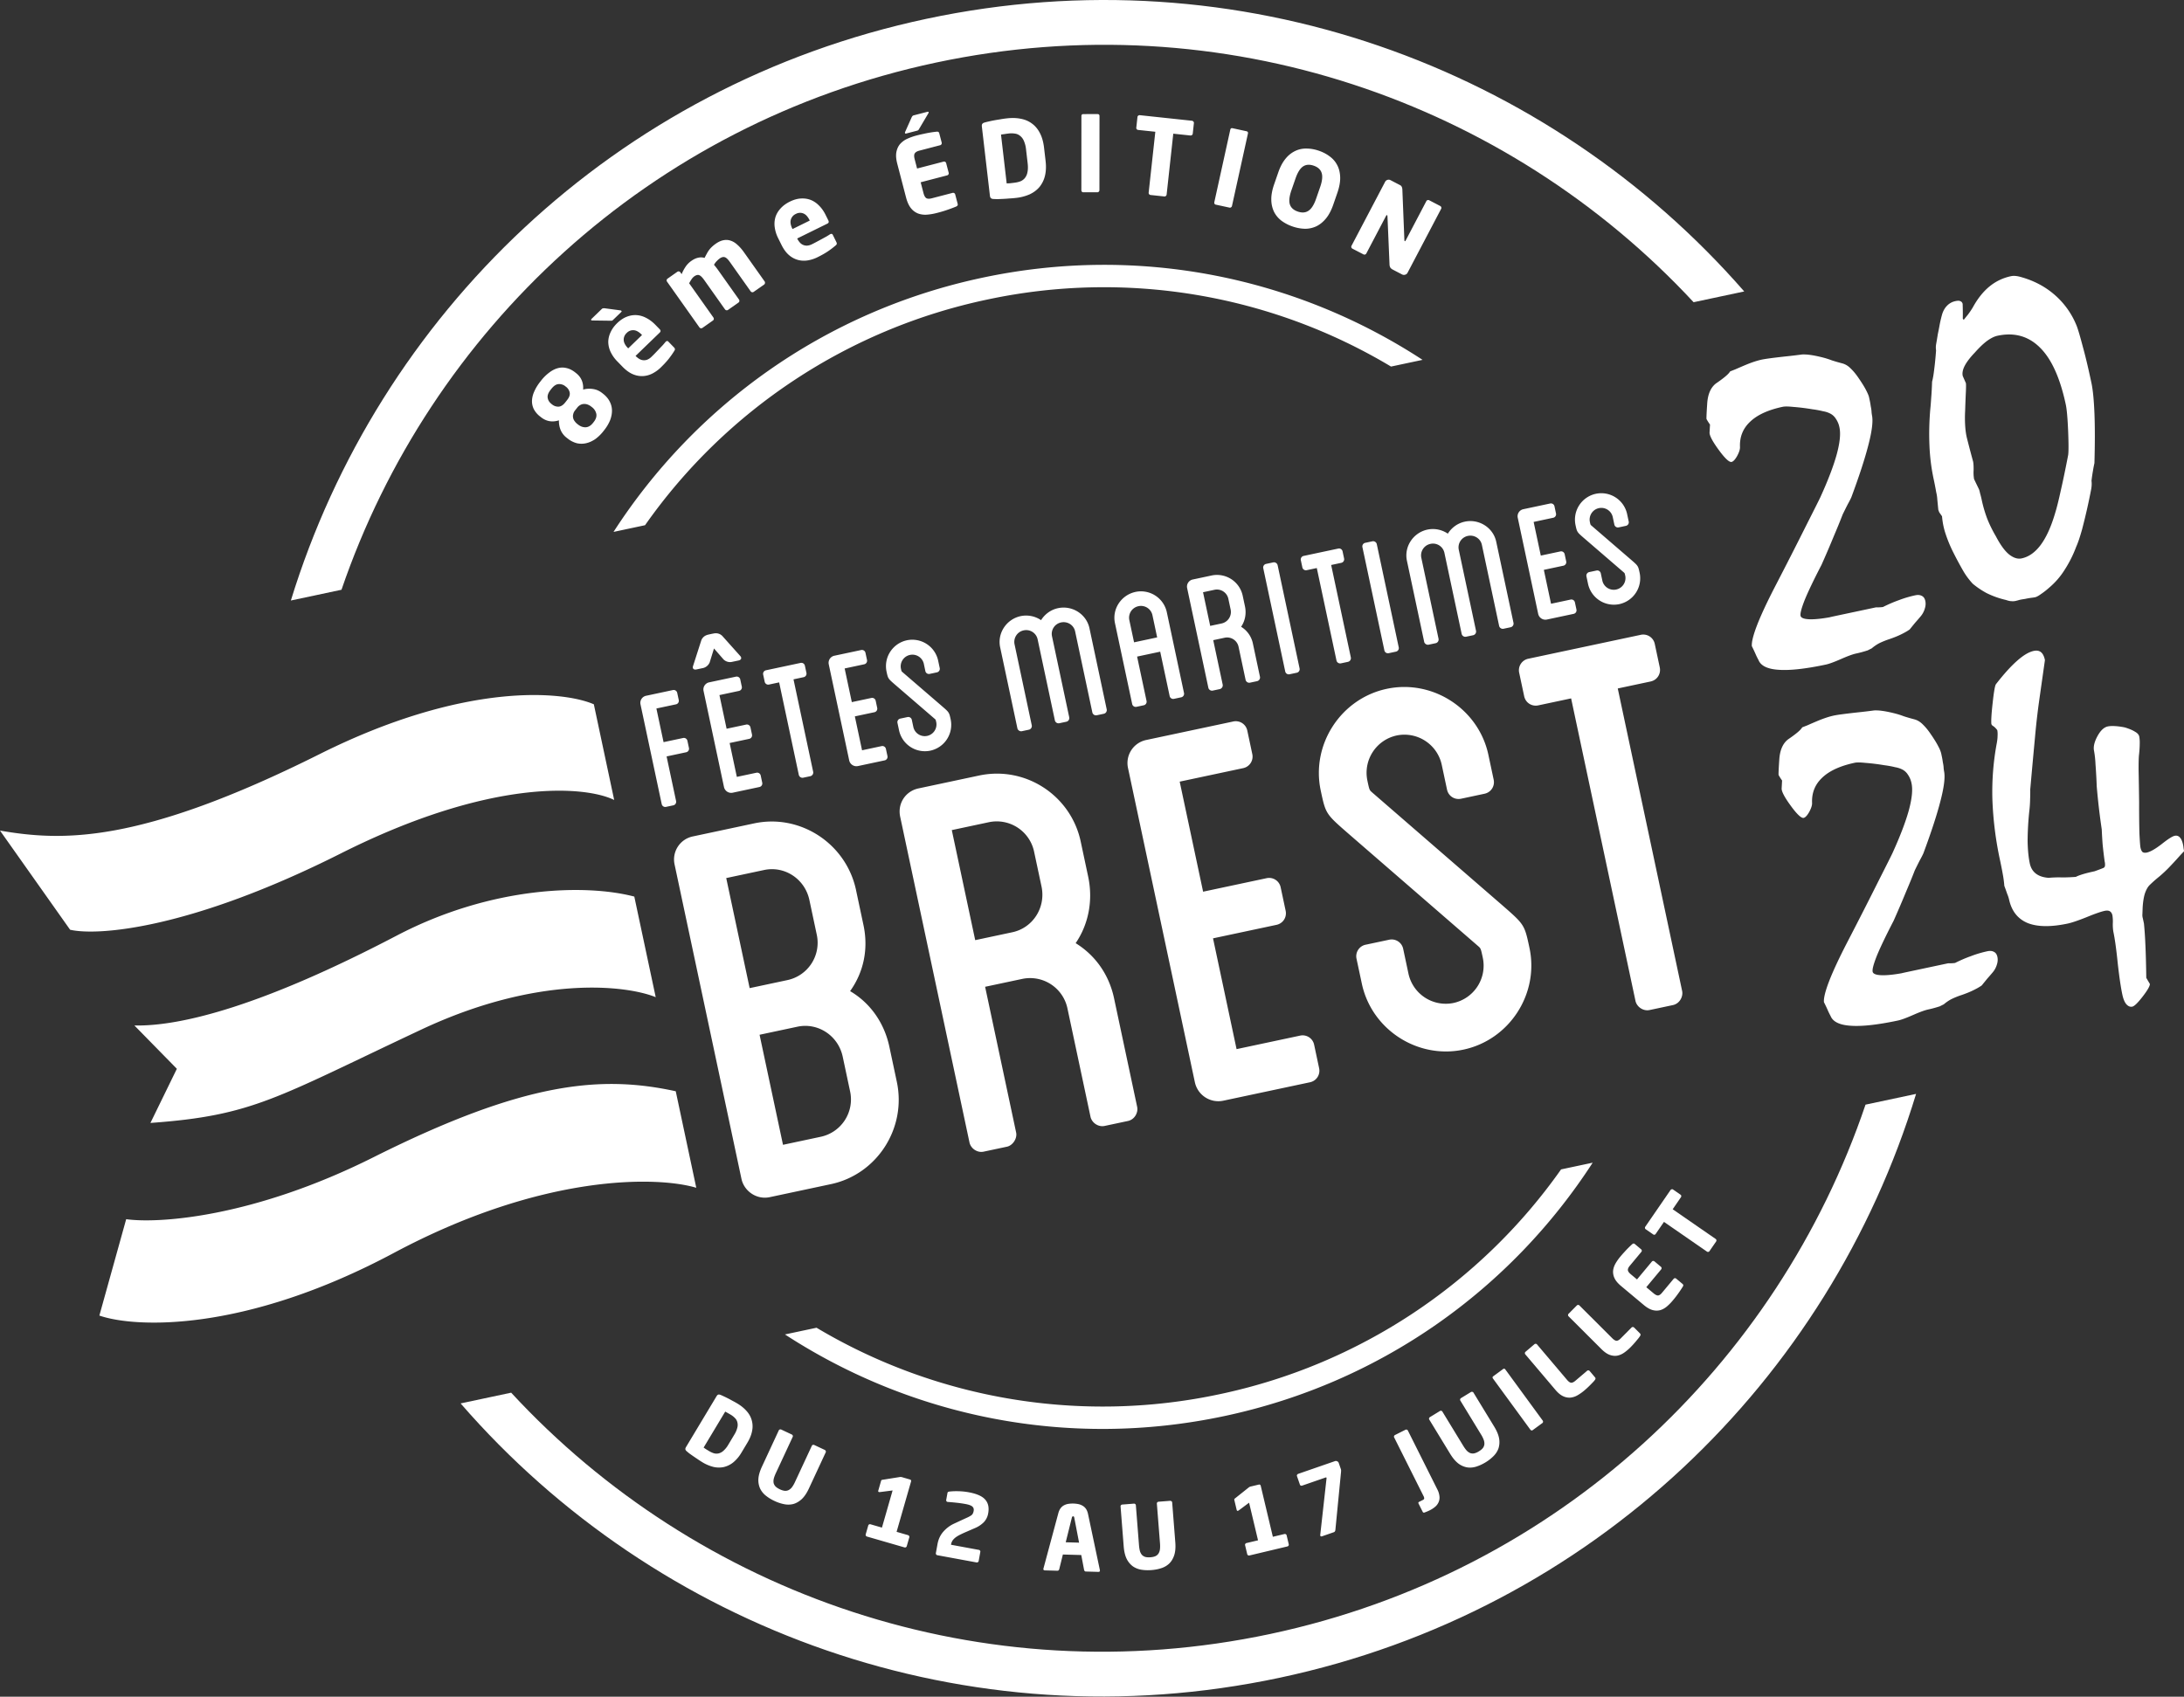 <svg width="157" height="122" fill="none" xmlns="http://www.w3.org/2000/svg"><rect width="100%" height="100%" fill="#333333" stroke="none"/><g fill="#fff"><path d="M112.22 84.084a40.166 40.166 0 01-24.533 16.161 40.171 40.171 0 01-28.988-4.776l-2.271.482c9.002 5.862 20.249 8.281 31.593 5.868 11.345-2.413 20.633-9.2 26.471-18.218l-2.272.483zm-65.849-46.32a40.167 40.167 0 0124.575-16.22 40.167 40.167 0 0129.05 4.813l2.267-.482c-9.012-5.888-20.283-8.324-31.652-5.905-11.368 2.418-20.672 9.23-26.507 18.276l2.267-.482zM60.58 75.98l.535 2.516a2.744 2.744 0 01-2.104 3.24l-2.724.58-1.684-7.913 2.725-.58c1.467-.311 2.929.637 3.252 2.157zm-1.861-8.752a2.744 2.744 0 01-2.104 3.242l-2.725.58-1.684-7.914 2.725-.58c1.468-.312 2.93.637 3.253 2.157l.535 2.515zM61.538 64c-.714-3.354-4.019-5.499-7.32-4.797l-4.402.937a1.692 1.692 0 00-1.32 2.033L53.3 84.76c.19.89 1.09 1.52 2.034 1.32l4.402-.937c3.301-.702 5.447-4.007 4.733-7.36l-.535-2.516c-.368-1.73-1.383-3.157-2.823-4.001.971-1.357 1.33-3.022.961-4.751l-.535-2.516zm16.15-3.491c-.702-3.301-3.954-5.458-7.308-4.745l-4.35.925c-.943.2-1.52 1.09-1.32 2.034l4.983 23.425c.09.42.546.761 1.017.66l1.677-.356c.42-.09.75-.597.66-1.017l-2.23-10.481 2.673-.568a2.744 2.744 0 013.241 2.104l1.661 7.808c.09.42.545.76 1.017.66l1.677-.356c.472-.1.75-.598.66-1.017l-1.661-7.808c-.368-1.73-1.373-3.105-2.76-3.96.92-1.346 1.266-3.063.898-4.792l-.535-2.516zm-2.818 3.229c.323 1.52-.626 2.981-2.093 3.293l-2.673.569-1.683-7.913 2.672-.569a2.744 2.744 0 013.241 2.105l.536 2.515zm14.492-8.505a.848.848 0 00.66-1.017l-.357-1.677a.846.846 0 00-1.017-.66l-6.236 1.326a1.692 1.692 0 00-1.32 2.034l4.805 22.587a1.726 1.726 0 002.033 1.32l6.236-1.326c.472-.1.76-.546.66-1.017l-.356-1.677a.846.846 0 00-1.017-.66l-4.56.97L87.2 67.47l4.56-.97c.471-.1.76-.545.66-1.017l-.357-1.677a.846.846 0 00-1.017-.66l-4.559.97-1.683-7.913 4.559-.97zm15.675 2.197l1.677-.357c.471-.1.76-.545.66-1.016l-.379-1.782c-.702-3.302-4.007-5.447-7.309-4.745-3.3.702-5.446 4.007-4.744 7.309.357 1.677.357 1.677 1.971 3.086l9.335 8.094c.202.175.202.175.347.857a2.744 2.744 0 01-2.104 3.24 2.744 2.744 0 01-3.241-2.103l-.379-1.782a.846.846 0 00-1.017-.66l-1.677.356a.846.846 0 00-.66 1.017l.38 1.782c.702 3.302 4.006 5.447 7.307 4.745 3.302-.702 5.447-4.007 4.745-7.309-.357-1.677-.357-1.677-1.971-3.086l-9.335-8.093c-.202-.176-.202-.176-.347-.858a2.744 2.744 0 012.104-3.241 2.744 2.744 0 013.241 2.104l.379 1.782c.1.471.545.76 1.017.66zm12.903-11.782l-8.07 1.716a.846.846 0 00-.66 1.017l.357 1.677c.1.472.545.76 1.017.66l2.358-.501 4.626 21.748c.089.42.545.76 1.016.66l1.677-.356c.472-.1.75-.598.661-1.018l-4.627-21.748 2.359-.501c.471-.1.76-.546.66-1.018l-.357-1.677a.846.846 0 00-1.017-.66zM5.04 66.852L0 59.722c4.453.766 9.988.997 22.979-5.5 10.392-5.198 17.47-4.553 19.71-3.581l1.463 6.881c-2.02-.998-8.78-1.628-19.653 3.844-10.874 5.472-17.503 5.937-19.458 5.486zM47.137 71.7l-1.539-7.232c-3.408-.897-10.191-.8-17.085 2.808-9.555 5.002-15.465 6.534-18.852 6.459l3.053 3.115-1.9 3.893c7.395-.532 8.997-1.791 19.473-6.713 8.38-3.938 14.725-3.194 16.85-2.33zm2.916 13.705l-1.476-6.94c-5.399-1.177-10.901-.68-21.73 4.745-8.662 4.34-15.46 4.778-17.776 4.454l-1.928 6.93c2.58.89 10.424 1.235 21.168-4.503s18.971-5.515 21.742-4.686zm-1.463-34.76a.26.26 0 00.203-.312l-.11-.513a.26.26 0 00-.312-.202l-1.92.409a.52.52 0 00-.407.623l1.524 7.165a.26.26 0 00.313.202l.517-.11a.26.26 0 00.203-.311l-.682-3.206 1.403-.299a.26.26 0 00.204-.311l-.11-.513a.26.26 0 00-.312-.202l-1.403.298-.515-2.42 1.403-.298zm4.531-.965a.26.26 0 00.204-.311l-.11-.513a.26.26 0 00-.312-.202l-1.92.408a.52.52 0 00-.406.623l1.469 6.91a.53.53 0 00.625.403l1.92-.409a.26.26 0 00.203-.311l-.109-.513a.26.26 0 00-.312-.202l-1.404.298-.518-2.436 1.403-.298a.26.26 0 00.204-.312l-.11-.513a.26.26 0 00-.312-.201l-1.403.298-.515-2.42 1.403-.299zm-3.06-1.544l.5-.106a.699.699 0 00.455-.399l.31-1.004.69.792a.67.67 0 00.578.178l.5-.106c.193-.041.247-.187.116-.326l-1.284-1.436a.641.641 0 00-.513-.193c-.02-.012-.6.111-.612.13a.641.641 0 00-.39.385l-.589 1.834c-.062.181.046.292.24.251zm7.489-.47l-2.485.529a.26.26 0 00-.203.311l.109.513a.26.26 0 00.312.202l.727-.155 1.414 6.652a.27.27 0 00.313.202l.517-.11a.27.27 0 00.203-.31l-1.415-6.653.726-.155a.26.26 0 00.203-.311l-.11-.513a.26.26 0 00-.312-.202zm4.573.099a.26.26 0 00.203-.31l-.11-.514a.26.26 0 00-.312-.201l-1.92.408a.52.52 0 00-.407.623l1.47 6.908a.53.53 0 00.625.404l1.92-.409a.26.26 0 00.204-.311l-.11-.513a.26.26 0 00-.312-.202l-1.404.3-.518-2.438 1.403-.298a.26.26 0 00.204-.312l-.109-.513a.26.26 0 00-.313-.201l-1.403.299-.515-2.42 1.404-.3zm4.712.69l.516-.11a.26.26 0 00.203-.31l-.116-.546a1.902 1.902 0 00-2.247-1.45 1.902 1.902 0 00-1.463 2.24c.109.512.109.512.606.943l2.869 2.472c.062.054.062.054.106.262a.842.842 0 01-1.645.35l-.116-.545a.26.26 0 00-.313-.201l-.516.11a.26.26 0 00-.203.311l.116.545a1.901 1.901 0 002.247 1.449 1.901 1.901 0 001.463-2.238c-.11-.513-.11-.513-.605-.944l-2.87-2.472c-.062-.054-.062-.054-.107-.262a.842.842 0 011.646-.35l.115.544a.26.26 0 00.314.202zm9.22-4.725c-.517.11-.953.437-1.217.862a1.914 1.914 0 00-1.461-.292c-1.032.22-1.694 1.231-1.48 2.24l1.242 5.836c.027.128.184.229.313.201l.516-.11a.27.27 0 00.203-.31l-1.24-5.836a.846.846 0 01.664-.996.841.841 0 01.996.643l1.242 5.835a.27.27 0 00.313.201l.516-.11a.27.27 0 00.203-.31l-1.241-5.836a.842.842 0 01.649-.992c.467-.1.917.19 1.013.639l1.24 5.835a.27.27 0 00.313.201l.516-.11a.27.27 0 00.204-.31l-1.241-5.836c-.215-1.01-1.231-1.665-2.263-1.445zm5.575-1.17c-1.033.22-1.695 1.232-1.48 2.242l1.238 5.819a.26.26 0 00.313.201l.516-.11a.26.26 0 00.204-.311l-.679-3.19 1.661-.353.679 3.19a.26.26 0 00.312.201l.516-.11a.26.26 0 00.204-.311l-1.238-5.819a1.902 1.902 0 00-2.247-1.449zm1.555 3.271l-1.661.354-.342-1.603a.845.845 0 01.665-.996.842.842 0 01.997.643l.34 1.602zm6.148-3a1.89 1.89 0 00-2.247-1.449l-1.338.285a.52.52 0 00-.408.623l1.525 7.165a.27.27 0 00.312.202l.516-.11a.282.282 0 00.204-.311l-.682-3.206.822-.175a.842.842 0 01.997.642l.508 2.389a.27.27 0 00.313.201l.516-.11a.27.27 0 00.204-.31l-.508-2.39a1.847 1.847 0 00-.848-1.21c.283-.412.39-.937.278-1.466l-.164-.77zm-.868.99a.845.845 0 01-.645 1.008l-.823.175-.515-2.42.823-.176c.451-.096.9.194.996.643l.164.77zm3.379-3.182a.27.27 0 00-.313-.202l-.516.11a.26.26 0 00-.203.311l1.578 7.422a.26.26 0 00.313.202l.516-.11a.26.26 0 00.203-.312l-1.578-7.421zm4.356-1.195l-2.484.528a.26.26 0 00-.203.312l.109.513a.26.26 0 00.313.201l.725-.154 1.416 6.652a.27.27 0 00.312.202l.516-.11a.27.27 0 00.204-.311l-1.415-6.652.725-.155a.26.26 0 00.204-.311l-.109-.513a.26.26 0 00-.313-.202zm2.772-.321a.27.27 0 00-.313-.202l-.516.11a.26.26 0 00-.203.311l1.578 7.422a.26.26 0 00.313.202l.516-.11a.26.26 0 00.203-.311l-1.578-7.422zm6.324-1.613c-.516.11-.952.437-1.216.862a1.913 1.913 0 00-1.462-.293c-1.032.22-1.694 1.232-1.479 2.242l1.242 5.835c.027.128.183.229.312.201l.517-.11a.27.27 0 00.203-.311l-1.241-5.835a.846.846 0 01.665-.996.84.84 0 01.996.643l1.242 5.835a.27.27 0 00.312.2l.516-.109a.27.27 0 00.204-.311l-1.241-5.835a.842.842 0 01.648-.993c.468-.1.918.19 1.013.64l1.241 5.835a.27.27 0 00.313.2l.516-.109a.27.27 0 00.204-.311l-1.242-5.835c-.214-1.01-1.23-1.665-2.263-1.445zm6.355-.28a.26.26 0 00.204-.312l-.109-.513a.26.26 0 00-.313-.201l-1.919.408a.518.518 0 00-.407.623l1.469 6.909a.53.53 0 00.625.403l1.92-.408a.26.26 0 00.204-.312l-.11-.513a.259.259 0 00-.312-.202l-1.404.3-.518-2.437 1.403-.299a.26.26 0 00.204-.311l-.109-.513a.26.26 0 00-.313-.202l-1.403.299-.515-2.42 1.403-.3zm4.711.69l.517-.11a.26.26 0 00.203-.312l-.116-.545a1.901 1.901 0 00-2.247-1.448 1.901 1.901 0 00-1.463 2.237c.109.514.109.514.605.944l2.87 2.473c.062.054.062.054.107.262a.842.842 0 01-1.646.35l-.116-.545a.259.259 0 00-.312-.202l-.517.11a.26.26 0 00-.203.311l.116.546a1.902 1.902 0 002.247 1.448 1.901 1.901 0 001.463-2.238c-.109-.513-.109-.513-.606-.943l-2.869-2.473c-.062-.054-.062-.054-.106-.262a.841.841 0 011.645-.35l.116.545a.26.26 0 00.312.202zm13.193-12.433a3.16 3.16 0 01.555.031c.227.029.499.082.814.159.268.064.522.143.763.235.25.08.503.153.761.22.223.062.427.19.612.383.196.19.383.421.563.692.24.347.417.636.532.865.113.22.181.382.203.488l.061.285c.023.106.043.229.062.368.038.18.058.325.059.435.012.108.024.188.035.241.079.425-.009 1.13-.265 2.112-.247.97-.655 2.223-1.225 3.758-.06.135-.146.302-.259.503-.101.198-.221.44-.36.723a48.17 48.17 0 01-.622 1.525 76.658 76.658 0 01-.898 2.097c-.541 1.043-.94 1.874-1.196 2.492-.245.616-.35 1.008-.314 1.178.034.158.262.242.684.252.423.01 1.022-.063 1.797-.217-.5.096-.507.092-.02-.012l2.97-.631c.178.006.343-.002.493-.023.38-.191.76-.355 1.14-.491a7.935 7.935 0 011.187-.352c.191-.04.349-.024.475.049.124.062.205.182.243.362.036.17.024.349-.035.538a1.52 1.52 0 01-.296.56 17.54 17.54 0 01-.386.447c-.132.16-.268.328-.408.501-.153.11-.35.224-.591.342-.23.115-.51.23-.84.344-.289.095-.549.2-.779.315a3.038 3.038 0 00-.521.36 9.505 9.505 0 00-.285.143c-.311.1-.588.175-.832.226-.243.052-.608.185-1.093.399-.486.213-.845.345-1.078.395-1.461.31-2.596.436-3.405.376-.797-.051-1.278-.286-1.445-.704a5.754 5.754 0 01-.173-.344 10.818 10.818 0 00-.303-.648c-.027-.282.094-.778.364-1.487.278-.722.714-1.66 1.31-2.815a349.064 349.064 0 002.283-4.48c.546-1.078.868-1.72.967-1.93.551-1.21.942-2.234 1.173-3.068.23-.844.297-1.494.2-1.948a1.663 1.663 0 00-.269-.64 1.027 1.027 0 00-.447-.385 1.75 1.75 0 00-.444-.137 6.933 6.933 0 00-.795-.147 15.133 15.133 0 00-1.38-.17c-.351-.036-.6-.038-.748-.006-1.048.222-1.829.582-2.344 1.078-.516.486-.757 1.095-.723 1.828.002.165-.069.38-.212.642-.145.252-.276.39-.393.415-.169.036-.481-.257-.934-.879-.453-.622-.669-1.04-.648-1.254l.031-.554a3.498 3.498 0 01-.25-.394c-.013-.064.003-.432.048-1.105.043-.683.254-1.17.635-1.46.261-.178.481-.34.659-.489.179-.149.297-.273.353-.373l.367-.145c.193-.085.446-.194.76-.327.224-.092.429-.169.615-.23.197-.064.38-.114.55-.15.116-.025.314-.056.594-.094.279-.037.635-.08 1.068-.128.4-.04.811-.09 1.23-.145zM141.166 23c.069-.092.165-.212.288-.36.122-.158.244-.338.367-.541.342-.626.739-1.125 1.191-1.497.452-.372.97-.62 1.552-.744.211-.046.483-.015.816.091a6.44 6.44 0 011.142.453 5.913 5.913 0 011.664 1.27 5.792 5.792 0 011.11 1.787c.106.287.247.77.425 1.451.187.668.395 1.54.624 2.62.106.496.178 1.227.217 2.19.039.965.039 2.159-.001 3.582a8.65 8.65 0 00-.103.535 12.71 12.71 0 00-.108.736c.025.172.018.372-.022.602a43.885 43.885 0 01-.65 2.873c-.157.564-.299.986-.428 1.268a8.52 8.52 0 01-.827 1.651 5.48 5.48 0 01-1.105 1.28 5.694 5.694 0 01-.612.478c-.173.125-.312.199-.418.221a3.319 3.319 0 01-.257.038 5.227 5.227 0 00-.464.082 5.44 5.44 0 00-.385.066 3.35 3.35 0 01-.33.086.96.96 0 01-.264.007c-.1 0-.227-.03-.383-.084a6.342 6.342 0 01-1.4-.498 6.066 6.066 0 01-.989-.668 5.23 5.23 0 01-.647-.857 25.47 25.47 0 01-.739-1.368 9.76 9.76 0 01-.581-1.402 5.288 5.288 0 01-.243-1.224l-.192-.275a.98.98 0 01-.079-.215 72.11 72.11 0 00-.069-.715 2.667 2.667 0 00-.076-.514 24.1 24.1 0 00-.196-1.002 14.16 14.16 0 01-.293-2.391c-.036-.843-.015-1.71.061-2.599.023-.204.044-.468.064-.793.028-.337.05-.729.065-1.174.062-.234.113-.538.155-.912.051-.386.094-.832.131-1.337a1.398 1.398 0 01.004-.448c.036-.196.077-.442.125-.74.05-.231.095-.462.135-.691a9.34 9.34 0 01.176-.734c.08-.249.197-.45.352-.605a1.16 1.16 0 01.627-.333c.148-.031.259-.027.334.012a.263.263 0 01.158.198c.013.373.016.726.01 1.06l.068.084zm4.162 17.15c.509-.108.961-.425 1.358-.952.405-.539.753-1.298 1.042-2.277.119-.38.254-.916.405-1.611.161-.698.342-1.565.542-2.602.033-.261.031-.84-.005-1.74-.039-.908-.094-1.532-.166-1.87-.407-1.914-1.024-3.28-1.851-4.099-.829-.829-1.847-1.115-3.054-.859-.233.05-.488.176-.766.379-.267.2-.556.478-.869.831-.335.348-.577.665-.727.95-.141.274-.189.516-.144.727.087.203.163.375.226.516.016.074.016.284.001.63-.017.335-.035.797-.054 1.387a9.2 9.2 0 00.008 1.125c.025.327.068.61.131.851.14.556.285 1.105.434 1.649.029.137.041.35.036.638a2.79 2.79 0 00.033.623c.119.251.238.496.355.737.024.061.051.16.08.297.038.125.077.283.118.473.089.423.214.855.375 1.296.171.439.386.88.646 1.321.317.607.63 1.038.939 1.292.319.253.622.349.907.288zm-10.59 10.931a3.13 3.13 0 01.554.031c.227.029.499.082.814.159.268.064.523.143.763.235.25.08.503.153.761.22.224.062.428.19.613.383.195.19.382.422.562.692.24.347.417.636.532.865a2.3 2.3 0 01.204.488l.06.285c.023.106.043.229.062.368.038.18.058.325.059.435.012.108.024.188.035.241.079.425-.009 1.13-.265 2.112-.247.97-.655 2.223-1.225 3.758-.06.135-.146.302-.258.503-.102.198-.222.44-.361.723-.156.41-.364.917-.622 1.525a79.345 79.345 0 01-.898 2.097c-.541 1.044-.94 1.874-1.196 2.492-.245.616-.35 1.008-.314 1.178.034.158.262.243.684.252.423.01 1.022-.063 1.797-.217-.5.096-.506.092-.019-.012l2.969-.631c.178.006.343-.002.493-.023.38-.19.76-.355 1.14-.49a7.935 7.935 0 011.187-.353c.191-.04.349-.024.475.049.124.062.205.182.243.362.036.17.025.349-.035.538a1.52 1.52 0 01-.296.56 17.54 17.54 0 01-.386.447c-.131.16-.268.328-.408.502-.153.11-.35.223-.591.34-.23.116-.51.23-.84.345a5.67 5.67 0 00-.779.315 3.044 3.044 0 00-.521.36 9.712 9.712 0 00-.285.143c-.311.1-.588.175-.831.226-.244.052-.609.185-1.094.399-.486.213-.845.346-1.078.395-1.461.31-2.596.436-3.405.376-.797-.051-1.278-.286-1.445-.704a5.34 5.34 0 01-.172-.344c-.069-.163-.17-.379-.304-.648-.027-.282.094-.778.364-1.487.278-.722.714-1.66 1.31-2.815a349.064 349.064 0 002.283-4.48c.546-1.078.868-1.72.967-1.93.551-1.21.942-2.234 1.174-3.067.229-.845.296-1.495.199-1.95a1.664 1.664 0 00-.268-.638 1.035 1.035 0 00-.448-.386 1.75 1.75 0 00-.444-.137 6.91 6.91 0 00-.794-.146 15.19 15.19 0 00-1.381-.17c-.351-.037-.6-.039-.748-.007-1.048.223-1.829.582-2.344 1.078-.516.486-.757 1.095-.723 1.828.002.166-.068.38-.212.642-.145.252-.276.39-.393.415-.169.036-.481-.257-.934-.879-.453-.622-.669-1.04-.648-1.254l.031-.554a3.485 3.485 0 01-.25-.394c-.013-.063.003-.432.048-1.104.043-.683.255-1.17.635-1.462.261-.177.481-.34.66-.488.178-.148.296-.273.352-.373l.367-.144c.193-.086.446-.195.76-.328a8.93 8.93 0 01.616-.23c.196-.065.379-.114.549-.15a8.89 8.89 0 01.594-.093c.28-.038.636-.08 1.068-.128.401-.041.811-.09 1.231-.146zm16.783 1.153c.138-.029.307-.037.509-.025.213.01.452.042.718.096.319.098.562.2.73.309.175.095.277.212.306.35a2.4 2.4 0 01.034.473 7.74 7.74 0 01-.047.789c-.026.193-.037.582-.034 1.168.013.583.025 1.342.037 2.28-.002.983.007 1.75.024 2.298.028.547.052.873.075.979.032.148.082.253.15.316.078.05.18.061.306.034.255-.054.61-.256 1.066-.608.455-.362.766-.56.935-.596a.37.37 0 01.374.119c.099.1.174.272.226.515.018.085.031.17.038.258.018.084.029.16.032.225-.136.14-.29.305-.459.495-.17.191-.382.418-.635.682a9.813 9.813 0 01-.693.645 9.053 9.053 0 00-.712.632c-.134.15-.244.362-.33.634-.075.27-.123.59-.144.96l-.017.467a.85.85 0 00.032.308l.078.364c.045.422.081.956.108 1.602.029.657.049 1.426.06 2.308l.26.442c-.001.155-.174.457-.521.906-.348.45-.595.69-.743.722-.148.031-.287-.022-.416-.16s-.23-.377-.302-.715c-.11-.518-.221-1.273-.332-2.266-.101-.996-.206-1.747-.314-2.255a3.22 3.22 0 01-.038-.571 2.855 2.855 0 00-.027-.592c-.029-.137-.088-.235-.178-.293-.09-.059-.22-.07-.389-.033-.264.056-.702.21-1.313.461-.602.239-1.046.389-1.332.45-1.206.256-2.166.245-2.878-.035-.704-.292-1.149-.85-1.335-1.672a2.483 2.483 0 00-.142-.434 19.672 19.672 0 00-.204-.57 7.862 7.862 0 00-.102-.79 30.844 30.844 0 00-.2-1.019 24.84 24.84 0 01-.556-4.407 19.04 19.04 0 01.309-4.01c.042-.22.063-.406.063-.561a1.585 1.585 0 00-.021-.41c-.122-.162-.24-.27-.35-.324l-.072-.1c-.028-.237.002-.746.09-1.528.086-.792.163-1.24.23-1.342.564-.728 1.07-1.288 1.517-1.682.456-.406.858-.646 1.208-.72.211-.045.384-.016.516.088.133.105.229.294.287.57l-.405 2.854a52.69 52.69 0 00-.308 2.684 827.24 827.24 0 00-.344 3.77 10.5 10.5 0 01-.008.665 8.45 8.45 0 01-.059.89 21.483 21.483 0 00-.121 2.165c.012.627.064 1.158.156 1.591.067.317.214.563.439.736.225.173.528.274.911.303.348-.03.677-.04.99-.028.32-.002.644-.016.97-.04.1-.055.258-.116.476-.185.228-.07.517-.143.866-.217.237-.084.442-.16.615-.23a.205.205 0 00.136-.145.878.878 0 00-.02-.328c-.059-.43-.107-.839-.146-1.229a32.53 32.53 0 01-.064-1.08 49.226 49.226 0 01-.361-3.106 38.237 38.237 0 00-.089-1.588 6.968 6.968 0 00-.104-.956c-.061-.286.02-.635.242-1.047.222-.412.471-.647.746-.706z"/><path d="M137.74 78.655l-3.634.773c-6.328 18.683-22.075 33.653-42.787 38.059-20.712 4.405-41.189-2.859-54.573-17.349l-3.634.773c14.084 16.231 36.349 24.517 58.877 19.725 22.528-4.792 39.493-21.422 45.751-41.98zm-12.354-57.699l-3.639.774C108.361 7.32 87.939.106 67.284 4.5 46.628 8.893 30.91 23.794 24.549 42.405l-3.64.774C27.205 22.691 44.141 6.131 66.614 1.35c22.473-4.78 44.683 3.454 58.772 19.606z"/><path d="M53.298 104.451a2.613 2.613 0 01-.583.696 1.712 1.712 0 01-.677.337 1.707 1.707 0 01-.749-.007 2.834 2.834 0 01-.804-.341 6.432 6.432 0 01-.342-.222 18.736 18.736 0 01-.596-.412 3.898 3.898 0 01-.19-.16.242.242 0 01-.087-.129c-.009-.045.006-.099.044-.162l2.197-3.659c.038-.063.078-.101.121-.115a.253.253 0 01.155.018c.062.023.138.056.227.099a8.887 8.887 0 01.645.33c.123.063.241.13.356.199.276.166.5.353.674.558a1.619 1.619 0 01.375 1.418c-.05.267-.162.546-.337.837l-.428.715zm-.516-1.285a1.75 1.75 0 00.219-.502.757.757 0 00.007-.388.618.618 0 00-.165-.303 1.416 1.416 0 00-.31-.248 8.022 8.022 0 00-.225-.128 2.522 2.522 0 00-.175-.097l-1.552 2.585a5.7 5.7 0 00.165.114l.22.134c.126.076.247.13.362.165a.7.7 0 00.343.004.806.806 0 00.343-.194 1.73 1.73 0 00.34-.428l.428-.714zm5.367 3.863c-.156.335-.33.592-.521.769-.19.172-.39.287-.602.346a1.48 1.48 0 01-.66.011 2.928 2.928 0 01-.69-.23 3.015 3.015 0 01-.626-.385 1.476 1.476 0 01-.41-.512 1.47 1.47 0 01-.122-.685c.015-.259.101-.556.258-.892l1.21-2.606a.107.107 0 01.072-.06.128.128 0 01.098.003l.765.359a.123.123 0 01.066.073.104.104 0 010 .092l-1.212 2.607c-.069.148-.12.281-.15.4a.786.786 0 00-.012.316.58.58 0 00.14.25c.075.073.179.141.311.203.133.062.25.097.35.106.106.007.2-.011.281-.054a.714.714 0 00.24-.208 2.08 2.08 0 00.214-.371l1.212-2.606a.105.105 0 01.07-.06.128.128 0 01.098.003l.76.356a.123.123 0 01.066.073.1.1 0 01.006.095l-1.212 2.607zm5.251 2.811l.766-2.671-.905.115a.237.237 0 01-.08-.003c-.045-.013-.06-.046-.045-.1l.203-.708c.013-.042.041-.065.088-.069l1.273-.203a.358.358 0 01.15.016l.557.162c.079.022.107.073.084.151l-1.038 3.614.824.239c.033.01.058.031.076.063a.103.103 0 01.014.091l-.184.64a.126.126 0 01-.062.076.13.13 0 01-.097.012l-2.703-.782a.127.127 0 01-.076-.063.126.126 0 01-.012-.098l.184-.639a.103.103 0 01.06-.07.12.12 0 01.098-.012l.824.239zm7.637-1.028a1.21 1.21 0 01-.313.639 1.963 1.963 0 01-.634.422l-.606.263a7.962 7.962 0 00-.421.192c-.125.06-.237.125-.337.194a1.13 1.13 0 00-.24.232.745.745 0 00-.118.293l-.005.026 2.005.369a.121.121 0 01.082.054.104.104 0 01.022.09l-.118.655a.125.125 0 01-.055.082.128.128 0 01-.096.022l-2.823-.52a.121.121 0 01-.082-.054.125.125 0 01-.022-.096l.118-.649c.064-.352.204-.65.42-.895.219-.245.465-.431.738-.561l.659-.306.379-.173c.096-.048.171-.091.227-.129a.376.376 0 00.115-.13.632.632 0 00.06-.186c.025-.136-.006-.242-.093-.319-.082-.077-.252-.139-.51-.186a8.252 8.252 0 00-.632-.09 17.269 17.269 0 00-.633-.057l-.013-.003a.104.104 0 01-.075-.053.137.137 0 01-.015-.095l.09-.496c.006-.034.021-.057.046-.07a.213.213 0 01.096-.028c.188-.023.406-.031.654-.025.252.007.497.032.734.076.583.108.98.286 1.188.534.213.245.283.571.208.978zm8.035 4.112c-.002.069-.04.102-.112.1l-.903-.026a.11.11 0 01-.083-.034.18.18 0 01-.043-.085l-.203-1.067-1.322-.037-.26 1.053a.173.173 0 01-.048.083.113.113 0 01-.085.03l-.902-.025c-.074-.003-.11-.038-.107-.107v-.013c.005-.004.007-.01.007-.019l1.07-3.979c.042-.154.102-.277.177-.37a.745.745 0 01.257-.206c.1-.049.207-.08.32-.094a2.099 2.099 0 01.663.018.961.961 0 01.307.112.724.724 0 01.252.221c.07.097.123.223.157.379l.852 4.033v.02a.018.018 0 01.006.013zm-1.846-3.796a.24.24 0 00-.024-.072c-.008-.017-.027-.027-.057-.027-.047-.002-.078.03-.093.094l-.441 1.772.96.027-.345-1.794zm7.262 1.766c.029.369.004.678-.076.926-.08.244-.198.444-.354.598a1.455 1.455 0 01-.569.336c-.218.074-.456.12-.713.14-.258.02-.502.011-.733-.027a1.487 1.487 0 01-.608-.244 1.476 1.476 0 01-.443-.537c-.114-.233-.185-.534-.214-.903l-.225-2.868a.105.105 0 01.032-.087.119.119 0 01.087-.045l.842-.066a.123.123 0 01.094.032.104.104 0 01.045.08l.225 2.868c.013.163.034.304.065.423a.78.78 0 00.145.28.58.58 0 00.245.15c.101.026.224.034.37.023.146-.012.265-.038.356-.08a.524.524 0 00.219-.185.728.728 0 00.105-.3c.017-.123.018-.266.006-.429l-.226-2.867a.104.104 0 01.032-.087.123.123 0 01.087-.046l.836-.065a.122.122 0 01.093.032c.032.019.05.046.052.08l.225 2.868zm5.947-.14l-.643-2.704-.732.546a.261.261 0 01-.07.037c-.047.01-.076-.011-.09-.066l-.17-.717c-.01-.042.005-.076.042-.103l1.009-.804a.362.362 0 01.138-.06l.565-.134c.079-.019.129.011.147.091l.87 3.66.835-.199a.124.124 0 01.097.017c.03.015.049.04.057.073l.154.648a.125.125 0 01-.017.097.124.124 0 01-.079.058l-2.735.651a.12.12 0 01-.097-.017.124.124 0 01-.058-.079l-.154-.648a.103.103 0 01.018-.09.126.126 0 01.079-.059l.834-.198zm5.956-5.116a.333.333 0 01.014.139c0 .05-.006.109-.014.176l-.395 4.05c-.01.089-.047.146-.112.168l-.835.29c-.073.025-.118.013-.135-.036a.157.157 0 01-.005-.073l.452-4.063a.067.067 0 00-.005-.032c-.008-.025-.027-.032-.055-.022l-1.688.584a.161.161 0 01-.102.002.128.128 0 01-.066-.073l-.211-.611a.103.103 0 01.009-.092.152.152 0 01.079-.069l2.638-.914a.208.208 0 01.167.011.19.19 0 01.11.119l.154.446zm6.925 1.437a1.4 1.4 0 01.163.526.819.819 0 01-.066.416.892.892 0 01-.247.327 1.845 1.845 0 01-.381.249 2.508 2.508 0 01-.181.084l-.199.078c-.061.022-.107.003-.136-.055l-.295-.589a.143.143 0 01-.012-.067.063.063 0 01.035-.046l.288-.145c.066-.032.097-.07.095-.113a.35.35 0 00-.049-.17l-2.112-4.219a.1.1 0 01-.003-.092.119.119 0 01.063-.075l.755-.38a.123.123 0 01.098-.005.102.102 0 01.072.057l2.112 4.219zm4.1-4.492c.192.316.31.603.351.86a1.48 1.48 0 01-.045.695c-.072.205-.19.391-.355.558a2.984 2.984 0 01-.572.449c-.22.134-.442.237-.666.308-.22.069-.437.089-.652.058a1.455 1.455 0 01-.637-.276c-.207-.157-.406-.393-.599-.709l-1.498-2.456a.107.107 0 01-.01-.092.121.121 0 01.057-.08l.72-.441a.124.124 0 01.098-.014.106.106 0 01.077.052l1.497 2.455c.085.139.168.255.249.347a.781.781 0 00.256.184c.09.031.185.039.286.022a1.12 1.12 0 00.34-.147c.125-.077.219-.154.282-.233a.522.522 0 00.11-.265.73.73 0 00-.041-.315 2.084 2.084 0 00-.189-.385l-1.498-2.455a.107.107 0 01-.011-.092.128.128 0 01.057-.08l.716-.438a.125.125 0 01.097-.013.095.095 0 01.082.048l1.498 2.455zm3.484-.439a.12.12 0 01.022.096.106.106 0 01-.044.081l-.698.511a.1.1 0 01-.09.019.14.14 0 01-.079-.054l-2.685-3.673c-.048-.066-.041-.122.021-.167l.697-.512c.066-.048.123-.04.171.027l2.685 3.672zm3.762-3.107c.047.056.044.119-.011.188a1.5 1.5 0 01-.136.158l-.194.2a6.857 6.857 0 01-.416.387 3.36 3.36 0 01-.491.349 1.283 1.283 0 01-.513.174 1.045 1.045 0 01-.531-.099c-.186-.085-.373-.24-.562-.464l-2.16-2.548a.126.126 0 01-.029-.094.125.125 0 01.044-.088l.644-.548a.123.123 0 01.094-.028.123.123 0 01.088.043l2.159 2.549c.108.128.207.197.294.207.088.004.19-.042.305-.14l.845-.72a.123.123 0 01.094-.028.125.125 0 01.088.044l.388.459zm3.231-3.159c.051.052.053.114.005.187a1.752 1.752 0 01-.123.17l-.177.215a6.888 6.888 0 01-.382.42 3.418 3.418 0 01-.46.39c-.158.11-.323.182-.496.216-.17.03-.35.012-.539-.054-.191-.07-.391-.208-.598-.415l-2.364-2.359a.122.122 0 01-.037-.091c0-.037.012-.067.036-.091l.596-.6a.125.125 0 01.091-.037c.036 0 .067.012.092.036l2.364 2.36c.119.118.222.178.31.182.088-.004.185-.059.292-.166l.782-.787a.122.122 0 01.091-.037.12.12 0 01.091.036l.426.425zm3.061-3.557c.06.05.067.112.021.186a7.559 7.559 0 01-.249.38 7.475 7.475 0 01-.487.636c-.132.159-.272.3-.42.423-.147.124-.306.21-.475.26a1.042 1.042 0 01-.541-.008c-.197-.052-.408-.172-.633-.36l-1.645-1.376c-.224-.188-.378-.373-.462-.555a1.055 1.055 0 01-.103-.532c.018-.176.074-.348.169-.516a3.42 3.42 0 01.344-.494c.11-.132.21-.245.299-.34a7.197 7.197 0 01.562-.563c.066-.058.126-.064.182-.017l.461.386a.129.129 0 01.045.087.122.122 0 01-.029.094l-.838 1.008c-.096.115-.14.219-.132.31.008.085.076.181.205.29l.45.376 1.07-1.285a.122.122 0 01.088-.044.124.124 0 01.094.028l.47.394a.122.122 0 01.045.087.125.125 0 01-.028.094l-1.07 1.285.525.44c.129.107.238.159.326.154.087-.011.179-.074.275-.19l.839-1.007a.122.122 0 01.087-.045.12.12 0 01.094.029l.461.385zm-.142-6.415c.028.02.044.049.048.088a.135.135 0 01-.025.093l-.592.862 3.091 2.137c.028.02.046.047.052.083a.124.124 0 01-.019.097l-.48.697a.122.122 0 01-.082.052.12.12 0 01-.097-.02l-3.091-2.137-.597.868a.135.135 0 01-.077.056.126.126 0 01-.097-.02l-.547-.378a.104.104 0 01-.046-.08.12.12 0 01.019-.096l1.815-2.638a.121.121 0 01.083-.053.098.098 0 01.094.01l.548.379zM43.353 28.312c.215.168.375.357.48.567.104.203.157.417.159.643.002.226-.044.46-.137.702a2.891 2.891 0 01-.419.703l-.051.066a2.972 2.972 0 01-.59.578c-.21.144-.426.242-.647.294a1.52 1.52 0 01-.67.007 1.756 1.756 0 01-.664-.335l-.077-.06a1.383 1.383 0 01-.437-.562 1.725 1.725 0 01-.121-.691c-.473.15-.898.079-1.277-.216l-.065-.052a1.626 1.626 0 01-.46-.532 1.288 1.288 0 01-.134-.614 1.74 1.74 0 01.164-.661c.1-.235.244-.47.429-.705l.051-.065a3.1 3.1 0 01.58-.578c.201-.157.405-.264.61-.322.21-.061.42-.067.632-.017.215.045.426.149.633.31l.066.052c.374.292.545.688.512 1.188.23-.064.463-.078.698-.042.24.032.458.126.657.281l.078.06zm-2.7-.528a.7.7 0 00-.497-.166c-.176.01-.35.125-.522.344l-.051.065c-.172.219-.242.414-.21.586.027.17.12.316.28.44l.03.024a.699.699 0 00.48.163c.164-.013.32-.113.467-.3l.145-.185c.147-.187.208-.361.18-.523a.693.693 0 00-.273-.425l-.03-.023zm1.836 1.442a.913.913 0 00-.227-.13.614.614 0 00-.26-.048.516.516 0 00-.258.058.677.677 0 00-.251.209l-.146.184a.677.677 0 00-.143.293.58.58 0 00.115.503.92.92 0 00.18.189l.06.046c.175.137.36.2.553.192.19-.013.363-.118.52-.317l.051-.066c.156-.199.218-.39.185-.577a.813.813 0 00-.32-.49l-.059-.046zm4.929-5.558c.084.087.089.167.012.241l-1.742 1.683.011.01c.074.077.156.142.244.197a.658.658 0 00.574.067.932.932 0 00.32-.215c.088-.084.18-.176.274-.274a546.355 546.355 0 00.54-.565 6.59 6.59 0 00.188-.223l.016-.015c.07-.067.132-.072.188-.014l.402.413a.25.25 0 01.073.119c.007.035-.008.081-.045.138a6.29 6.29 0 01-.418.593c-.147.184-.338.39-.574.619-.164.158-.35.293-.56.404-.21.111-.433.176-.67.194a1.641 1.641 0 01-.734-.123c-.257-.104-.511-.286-.765-.546l-.37-.38a2.499 2.499 0 01-.484-.681 1.726 1.726 0 01-.171-.71c0-.238.054-.473.162-.703.104-.234.265-.457.483-.668.222-.214.453-.366.69-.456.242-.093.48-.13.717-.113.236.018.466.087.69.208.227.117.441.28.642.486l.307.314zm-1.285.4c-.198-.203-.388-.311-.57-.324a.628.628 0 00-.509.196.647.647 0 00-.218.505c.008.19.109.384.303.583l.021.021.993-.96-.02-.021zM44.67 22.35c.025.025.021.054-.012.086l-.584.564c-.036.035-.067.054-.092.058a.763.763 0 01-.102.003l-1.311-.018c-.029 0-.05-.008-.064-.022-.025-.026-.017-.058.023-.096l.72-.697c.04-.038.074-.058.103-.057a.43.43 0 01.124-.004l1.12.15a.12.12 0 01.075.033zm10.298-2.112c.023.033.03.074.022.123a.146.146 0 01-.06.099l-.753.528a.146.146 0 01-.113.024.172.172 0 01-.103-.066l-1.492-2.107c-.14-.198-.262-.313-.366-.345-.106-.037-.231-.004-.376.098a1.432 1.432 0 00-.194.174c-.074.07-.143.162-.206.274.1.115.2.244.303.389l1.492 2.107a.17.17 0 01.029.119.144.144 0 01-.061.098l-.752.529a.172.172 0 01-.12.028.173.173 0 01-.102-.066l-1.492-2.108c-.14-.197-.26-.314-.36-.349-.098-.042-.219-.012-.364.09a.803.803 0 00-.18.192 2.785 2.785 0 00-.179.3l1.742 2.46a.17.17 0 01.029.119.146.146 0 01-.061.098l-.752.529a.172.172 0 01-.12.028.17.17 0 01-.102-.066l-2.328-3.288a.144.144 0 01-.024-.112.146.146 0 01.06-.099l.709-.498a.147.147 0 01.113-.024.145.145 0 01.098.06l.097.136a2.7 2.7 0 01.269-.513 1.57 1.57 0 01.431-.442c.166-.117.324-.191.475-.223a.895.895 0 01.473.01c.056-.114.11-.216.163-.309a1.753 1.753 0 01.369-.49c.078-.074.167-.146.266-.216.203-.143.396-.23.58-.26a.958.958 0 01.526.047c.165.057.323.159.476.304.154.139.302.309.445.51l1.493 2.108zm4.576-4.394c.054.108.033.186-.062.233l-2.175 1.071.007.014c.047.095.104.182.172.261a.654.654 0 00.525.239.93.93 0 00.371-.107c.109-.053.224-.113.344-.178l.355-.191.334-.182c.1-.06.182-.112.246-.154l.02-.01c.087-.043.148-.028.184.044l.255.516c.027.054.038.1.033.135-.005.036-.033.076-.086.118a6.268 6.268 0 01-.58.438c-.196.13-.441.268-.736.413a2.466 2.466 0 01-.658.215 1.687 1.687 0 01-.696-.02 1.637 1.637 0 01-.661-.341c-.212-.177-.399-.428-.56-.754l-.235-.474a2.491 2.491 0 01-.25-.797 1.726 1.726 0 01.055-.727c.073-.228.197-.435.37-.622.172-.19.393-.354.666-.488.277-.136.543-.211.797-.223.258-.015.497.022.716.11.22.09.417.226.593.41.18.18.334.4.461.658l.195.393zm-1.346-.012c-.125-.253-.273-.414-.442-.482a.628.628 0 00-.544.031.65.65 0 00-.363.415c-.05.183-.014.398.109.647l.013.027 1.24-.611-.013-.027zm10.645-1.174c.023.087-.013.151-.107.192a9.017 9.017 0 01-.5.192 8.74 8.74 0 01-.902.274c-.236.061-.466.1-.692.118a1.536 1.536 0 01-.633-.078 1.223 1.223 0 01-.514-.374c-.153-.185-.272-.443-.36-.775l-.633-2.43c-.086-.332-.108-.614-.063-.844.045-.23.133-.423.266-.578a1.54 1.54 0 01.514-.376c.21-.097.434-.175.67-.237.195-.05.368-.09.518-.12a7.72 7.72 0 01.926-.154c.101-.011.163.025.185.108l.178.68c.01.04.004.078-.018.115a.147.147 0 01-.091.07l-1.494.39c-.171.044-.284.113-.339.205-.05.086-.051.225-.001.415l.173.666 1.906-.496a.146.146 0 01.114.017c.037.022.06.052.07.091l.182.696a.149.149 0 01-.017.114.146.146 0 01-.092.07l-1.905.497.202.776c.05.19.119.313.207.368.09.05.222.052.394.007l1.493-.389a.146.146 0 01.115.018c.037.021.06.052.07.09l.178.681zM66.756 8.07c.005.02 0 .041-.014.066l-.665 1.127a.707.707 0 01-.056.085c-.016.02-.048.036-.097.049l-.787.205c-.045.011-.071 0-.08-.034a.119.119 0 01.01-.081l.461-1.035a.592.592 0 01.06-.102.202.202 0 01.11-.06l.964-.25c.053-.014.085-.004.094.03zm8.408 3.504c.046.396.031.75-.045 1.064a2.016 2.016 0 01-.389.8c-.184.22-.418.397-.703.532a3.33 3.33 0 01-.996.261 7.624 7.624 0 01-.477.04 10.81 10.81 0 01-.456.031 32.67 32.67 0 01-.395.016 4.485 4.485 0 01-.293-.011.287.287 0 01-.174-.056c-.04-.036-.065-.097-.075-.182l-.578-4.968c-.01-.085 0-.15.031-.194a.287.287 0 01.158-.095 2.86 2.86 0 01.282-.071 7.53 7.53 0 01.389-.084c.144-.027.294-.052.45-.075.16-.03.317-.053.474-.07.377-.045.72-.034 1.029.031.308.06.576.179.806.355.23.171.416.4.562.688.145.283.24.623.287 1.018l.113.97zm-1.404-.819a2.042 2.042 0 00-.156-.621.882.882 0 00-.272-.365.723.723 0 00-.37-.162 1.637 1.637 0 00-.468-.006 6.387 6.387 0 00-.302.043 2.78 2.78 0 00-.233.035l.408 3.51.236-.012.302-.036c.171-.02.323-.055.454-.106a.811.811 0 00.324-.244.943.943 0 00.18-.425c.036-.172.04-.385.01-.64l-.113-.97zm5.274 2.919c0 .04-.015.076-.045.106a.124.124 0 01-.1.046h-1.018a.122.122 0 01-.098-.044.159.159 0 01-.038-.106l.004-5.328c0-.096.046-.144.137-.144l1.018-.001c.097 0 .145.047.145.143l-.005 5.328zm6.708-4.058a.136.136 0 01-.065.1.162.162 0 01-.11.026l-1.224-.13-.478 4.38a.146.146 0 01-.057.1.146.146 0 01-.111.034l-.99-.106a.146.146 0 01-.1-.056.145.145 0 01-.034-.11l.479-4.38-1.232-.131a.16.16 0 01-.102-.05.145.145 0 01-.034-.11l.085-.774a.122.122 0 01.056-.093.147.147 0 01.11-.034l3.748.4c.04.004.074.022.101.056a.116.116 0 01.042.103l-.084.775zm2.82 5.196a.146.146 0 01-.067.094.123.123 0 01-.107.023l-.994-.215a.122.122 0 01-.087-.066.16.16 0 01-.014-.111l1.146-5.206c.021-.094.076-.131.165-.112l.995.216c.094.02.13.077.11.17l-1.147 5.207zm7.282-.097c-.144.415-.321.75-.532 1.003-.211.253-.444.44-.7.56a1.9 1.9 0 01-.814.171 2.929 2.929 0 01-.876-.163 2.92 2.92 0 01-.791-.407 1.883 1.883 0 01-.537-.631 2.032 2.032 0 01-.204-.87c-.01-.33.057-.701.201-1.117l.295-.852c.143-.415.321-.75.532-1.003a1.99 1.99 0 01.697-.554 1.78 1.78 0 01.815-.17c.288.002.58.054.878.156.297.101.56.24.788.414.231.17.41.38.537.631.129.247.198.535.208.864.009.328-.059.7-.202 1.116l-.295.852zm-.94-1.275c.15-.434.183-.772.101-1.013-.078-.24-.267-.412-.569-.515-.302-.103-.557-.084-.767.058-.21.142-.39.43-.54.864l-.295.852c-.15.434-.187.771-.11 1.011.078.24.268.412.57.515.301.103.557.084.767-.058.214-.14.397-.427.547-.862l.295-.852zm6.28 6.173a.268.268 0 01-.176.14.281.281 0 01-.221-.021l-.659-.343a.547.547 0 01-.171-.131.494.494 0 01-.07-.259l-.147-3.442c-.003-.047-.014-.075-.032-.085-.023-.011-.043 0-.062.037l-1.427 2.718a.145.145 0 01-.09.073.146.146 0 01-.116-.01l-.794-.412a.145.145 0 01-.073-.089.143.143 0 01.009-.115l2.414-4.597a.28.28 0 01.17-.143.28.28 0 01.22.02l.68.354a.26.26 0 01.133.137.56.56 0 01.04.218l.144 3.594c.003.047.012.074.026.081.022.012.044-.002.065-.042l1.491-2.84a.124.124 0 01.086-.066.148.148 0 01.116.009l.794.413c.036.019.06.048.073.089a.122.122 0 01-.005.108l-2.418 4.604z"/></g></svg>